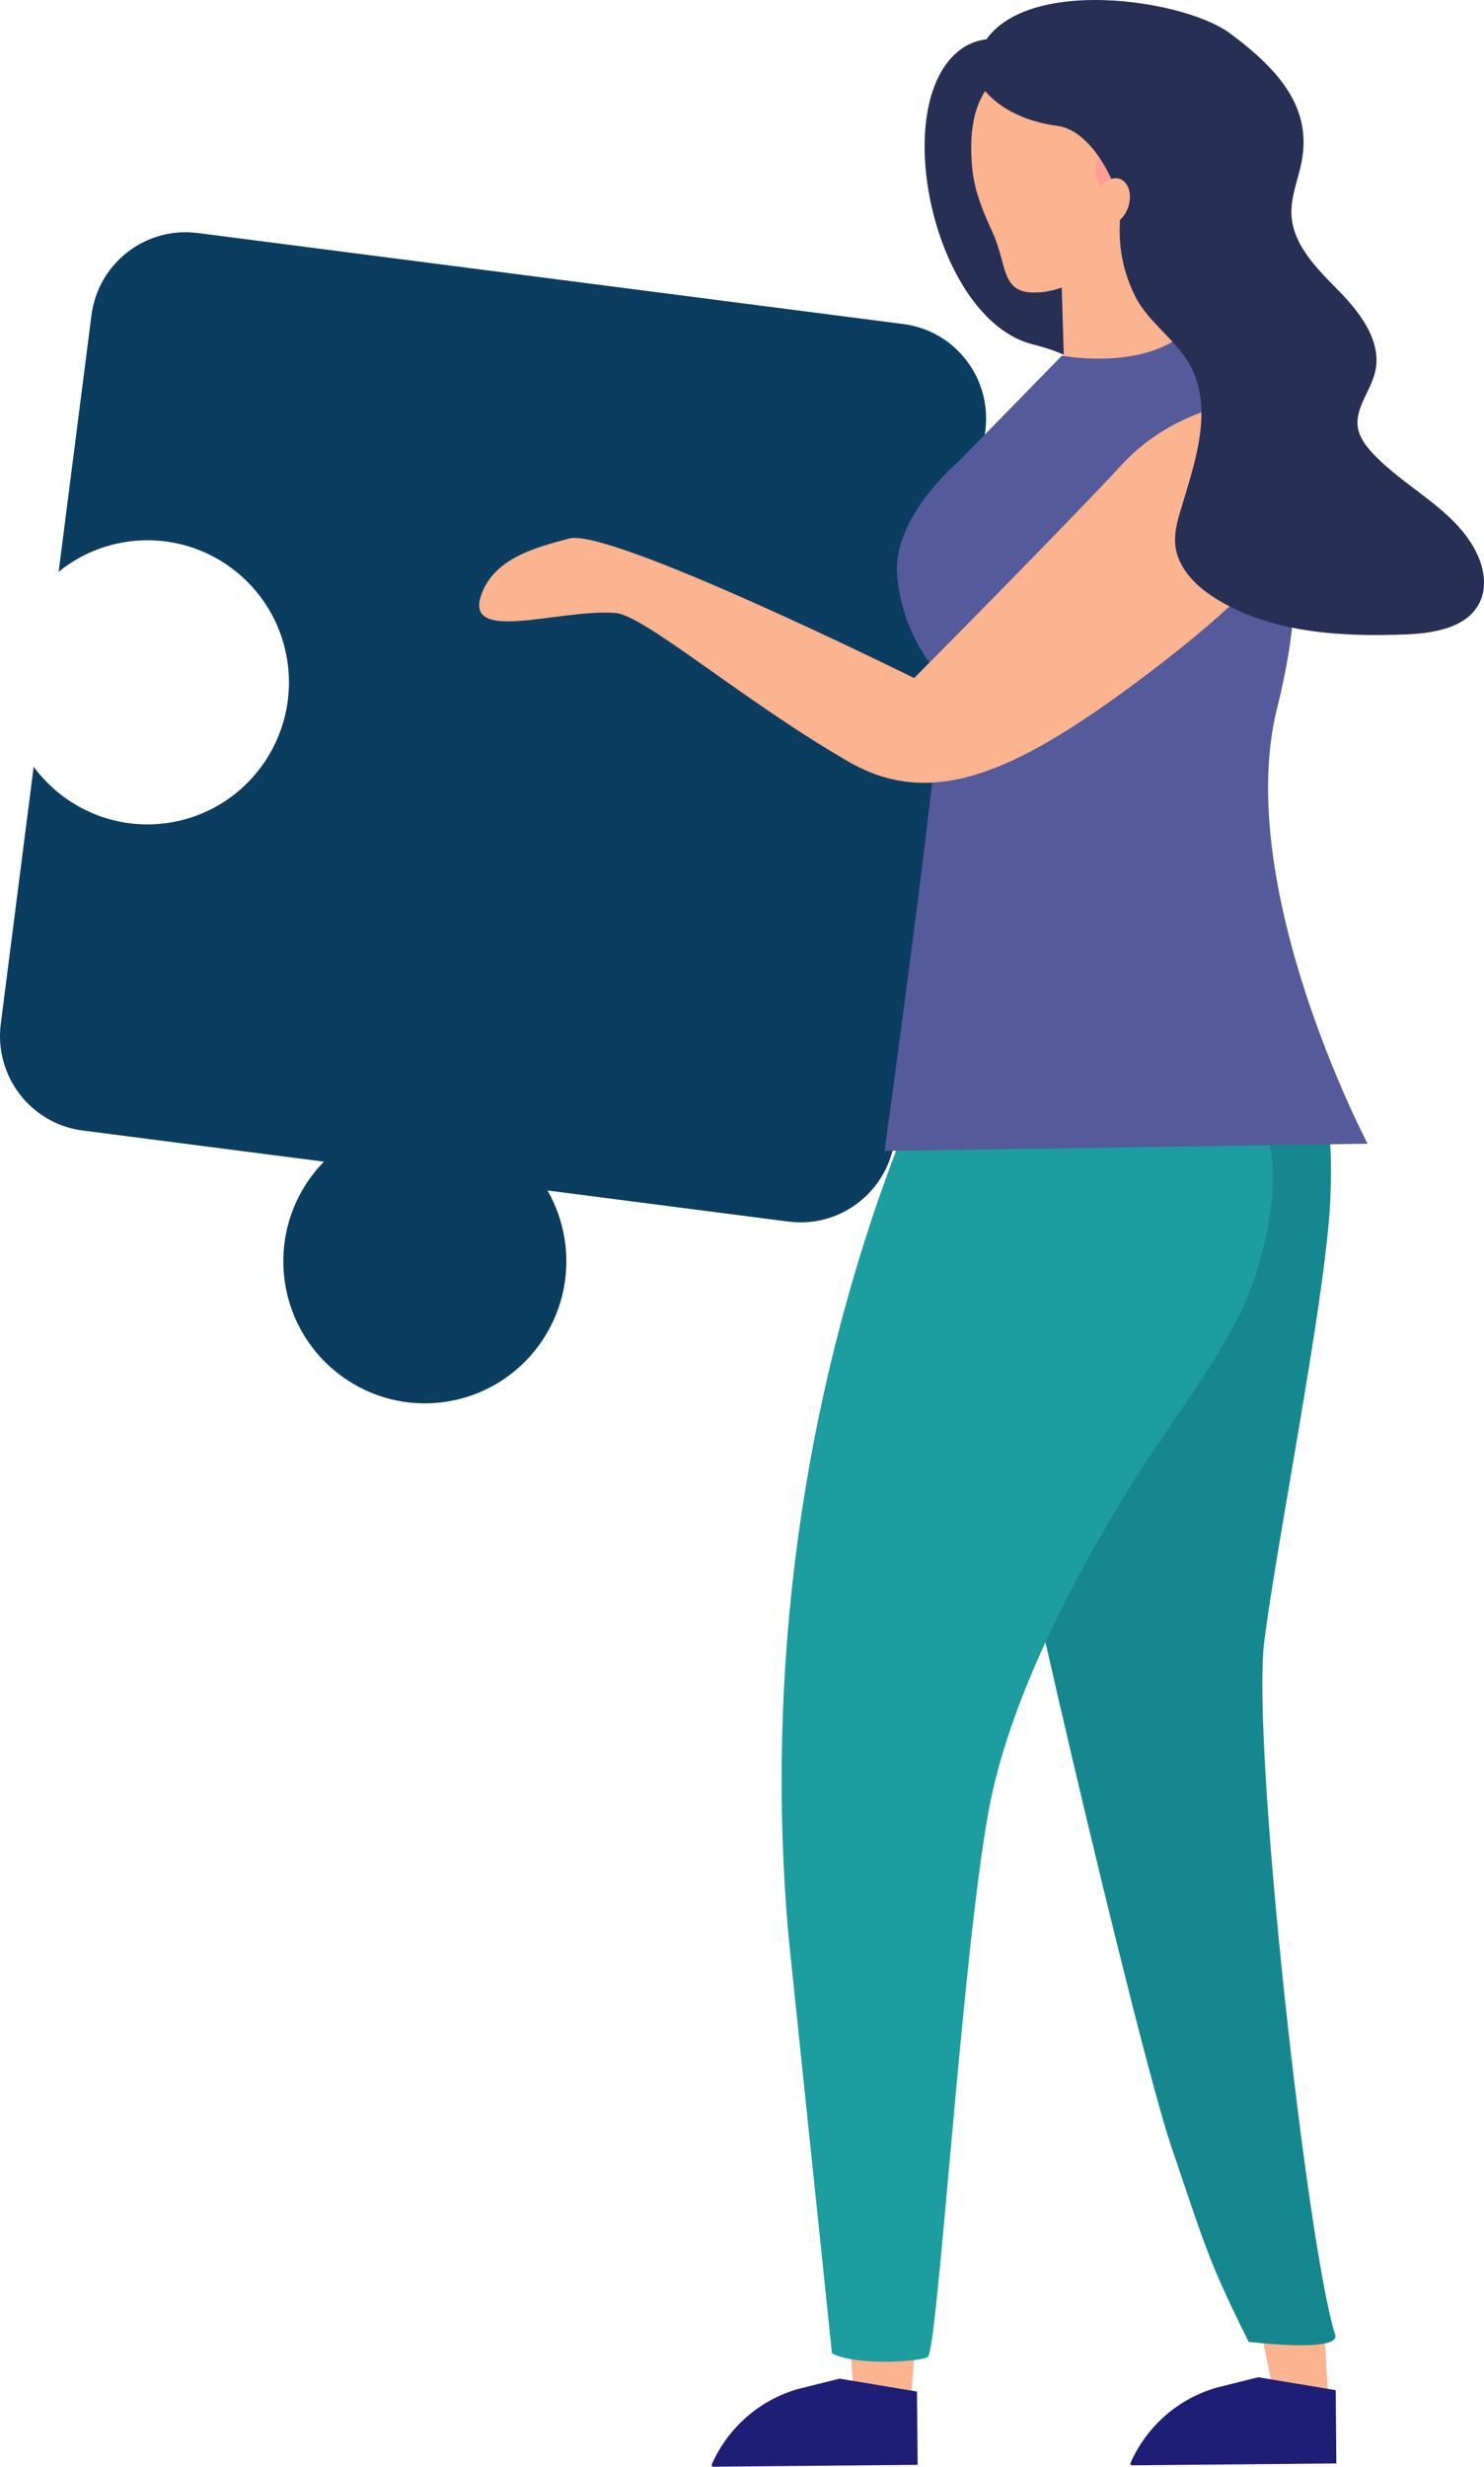 <svg width="118" height="196" viewBox="0 0 118 196" fill="none" xmlns="http://www.w3.org/2000/svg">
<g clip-path="url(#clip0_115_556)">
<path d="M72.913 184.922L72.341 191.538L67.964 191.542L67.42 183.774L72.913 184.922Z" fill="#FBB390"/>
<path d="M105.268 184.745L105.591 190.099L101.458 191.057L99.858 183.197L105.268 184.745Z" fill="#FBB390"/>
<path d="M106.207 189.915L106.26 195.741L90.022 195.89C89.923 195.89 89.856 195.789 89.895 195.698C91.172 192.798 93.66 190.614 96.695 189.728L100.046 188.89L106.207 189.917V189.915Z" fill="#1E1E76"/>
<path d="M72.913 190.025L72.966 195.851L56.728 196C56.629 196 56.562 195.898 56.601 195.808C57.879 192.908 60.367 190.723 63.401 189.838L66.752 189L72.913 190.027V190.025Z" fill="#1E1E76"/>
<path d="M99.284 186.073C96.13 179.746 95.862 178.597 93.137 170.568C90.457 162.673 79.567 116.404 78.838 109.662C78.343 105.077 78.593 92.344 79.337 90.824C80.374 88.705 82.421 87.425 84.422 86.41C87.909 84.643 91.733 83.319 95.557 83.776C99.381 84.234 104.234 83.956 105.391 87.944C105.932 89.805 105.873 94.101 105.741 96.047C105.185 104.282 101.579 122.208 100.533 130.387C99.487 138.565 103.944 178.586 106.164 185.498C106.641 186.982 99.285 186.073 99.285 186.073H99.284Z" fill="#17878F"/>
<path d="M62.702 153.867C60.828 132.803 63.759 111.255 71.159 91.682C71.904 89.711 72.821 87.608 74.573 86.652C75.643 86.067 76.88 86 78.076 85.943C83.238 85.699 88.521 85.471 93.451 87.145C95.985 88.004 99.028 86.617 100.35 89.118C102.334 92.868 100.536 100.527 98.627 104.322C96.116 109.317 92.616 113.632 89.705 118.365C85.208 125.677 80.195 135.252 78.611 143.878C76.493 155.411 74.58 186.463 73.785 187.257C73.383 187.66 68.037 188.014 66.154 186.993L62.7 153.867H62.702Z" fill="#1D9DA0"/>
<path d="M6.583 89.829L25.759 92.302C23.347 94.766 22.088 98.306 22.668 101.981C23.64 108.139 29.402 112.341 35.539 111.366C41.677 110.392 45.864 104.61 44.893 98.452C44.671 97.051 44.201 95.754 43.536 94.594L62.696 97.064C66.828 97.596 70.608 94.667 71.139 90.521L78.349 34.219C78.879 30.073 75.961 26.281 71.828 25.748L15.715 18.514C11.583 17.982 7.803 20.91 7.272 25.056L4.663 45.432C6.144 44.23 7.949 43.388 9.966 43.067C16.104 42.092 21.866 46.294 22.837 52.452C23.808 58.61 19.621 64.391 13.483 65.366C9.196 66.047 5.094 64.199 2.678 60.926L0.062 81.358C-0.468 85.504 2.45 89.297 6.583 89.829Z" fill="#0A3D60"/>
<path d="M87.55 6.907C87.55 6.907 80.496 0.93 76.41 3.912C70.522 8.209 74.236 25.386 82.119 27.363C94.966 30.585 77.464 38.273 78.194 45.444C78.923 52.614 94.605 42.908 94.605 42.908L96.919 33.482L94.702 15.769L87.55 6.906V6.907Z" fill="#272F55"/>
<path d="M95.878 34.22L92.632 22.7L90.65 17.201L84.384 21.445L84.711 32.53L95.878 34.22Z" fill="#FBB390"/>
<path d="M77.313 13.443C77.496 15.288 78.256 17.007 78.927 18.476C80.08 21.001 79.596 23.142 82.042 23.24C85.908 23.396 90.466 19.348 90.669 14.308C90.871 9.268 87.899 5.058 84.033 4.902C80.167 4.746 76.616 6.395 77.314 13.443H77.313Z" fill="#FBB390"/>
<path d="M94.43 26.291C90.861 29.513 84.439 28.26 84.439 28.26L76.206 36.681C76.206 36.681 70.842 41.155 71.344 45.865C72.007 52.073 75.819 54.325 75.986 55.503C76.114 56.396 74.573 57.981 74.347 60.103C73.259 70.307 70.334 91.451 70.334 91.451L108.744 90.876C108.744 90.876 97.964 70.417 101.567 56.187C107.097 34.347 94.874 25.89 94.43 26.291Z" fill="#545A9A"/>
<path d="M89.074 15.891C90.003 15.802 90.66 14.723 90.543 13.48C90.425 12.237 89.576 11.301 88.647 11.39C87.718 11.478 87.06 12.558 87.178 13.801C87.296 15.044 88.144 15.98 89.074 15.891Z" fill="#FF9E95"/>
<path d="M72.684 53.881C72.684 53.881 84.717 41.769 89.288 36.83C93.316 32.478 99.996 30.996 102.038 32.579C108.111 37.287 103.913 44.202 90.092 54.414C80.587 61.437 74.018 64.313 67.464 60.517C58.905 55.561 51.222 48.857 48.902 48.699C44.36 48.389 36.773 51.213 38.303 47.163C39.378 44.318 42.648 43.486 45.258 42.788C48.538 41.911 72.686 53.878 72.686 53.878L72.684 53.881Z" fill="#FBB390"/>
<path d="M89.077 17.16C88.899 19.309 89.197 21.364 90.244 23.501C91.271 25.594 93.439 26.916 94.586 28.945C96.546 32.411 95.035 36.708 93.883 40.521C93.612 41.417 93.361 42.346 93.451 43.278C93.635 45.2 95.211 46.691 96.865 47.678C101.263 50.302 106.638 50.604 111.753 50.411C114.03 50.325 116.731 49.878 117.687 47.802C118.254 46.572 117.99 45.097 117.387 43.885C115.679 40.451 111.753 38.811 109.141 36.009C108.595 35.425 108.091 34.749 107.969 33.958C107.734 32.417 108.988 31.071 109.343 29.553C109.903 27.164 108.189 24.879 106.472 23.131C104.756 21.384 102.793 19.486 102.689 17.036C102.628 15.565 103.268 14.165 103.523 12.716C104.238 8.668 101.923 5.704 97.82 2.661C93.811 -0.313 79.443 -2.173 77.659 4.809C77.099 7 80.061 9.496 84.082 10.001C86.937 10.359 89.24 15.192 89.077 17.162V17.16Z" fill="#272F55"/>
<path d="M89.73 16.398C90.039 15.408 89.719 14.425 89.013 14.203C88.308 13.98 87.486 14.604 87.175 15.594C86.866 16.584 87.186 17.567 87.892 17.79C88.597 18.012 89.419 17.389 89.73 16.398Z" fill="#FBB390"/>
</g>
<defs>
<clipPath id="clip0_115_556">
<rect width="118" height="196" fill="white"/>
</clipPath>
</defs>
</svg>
